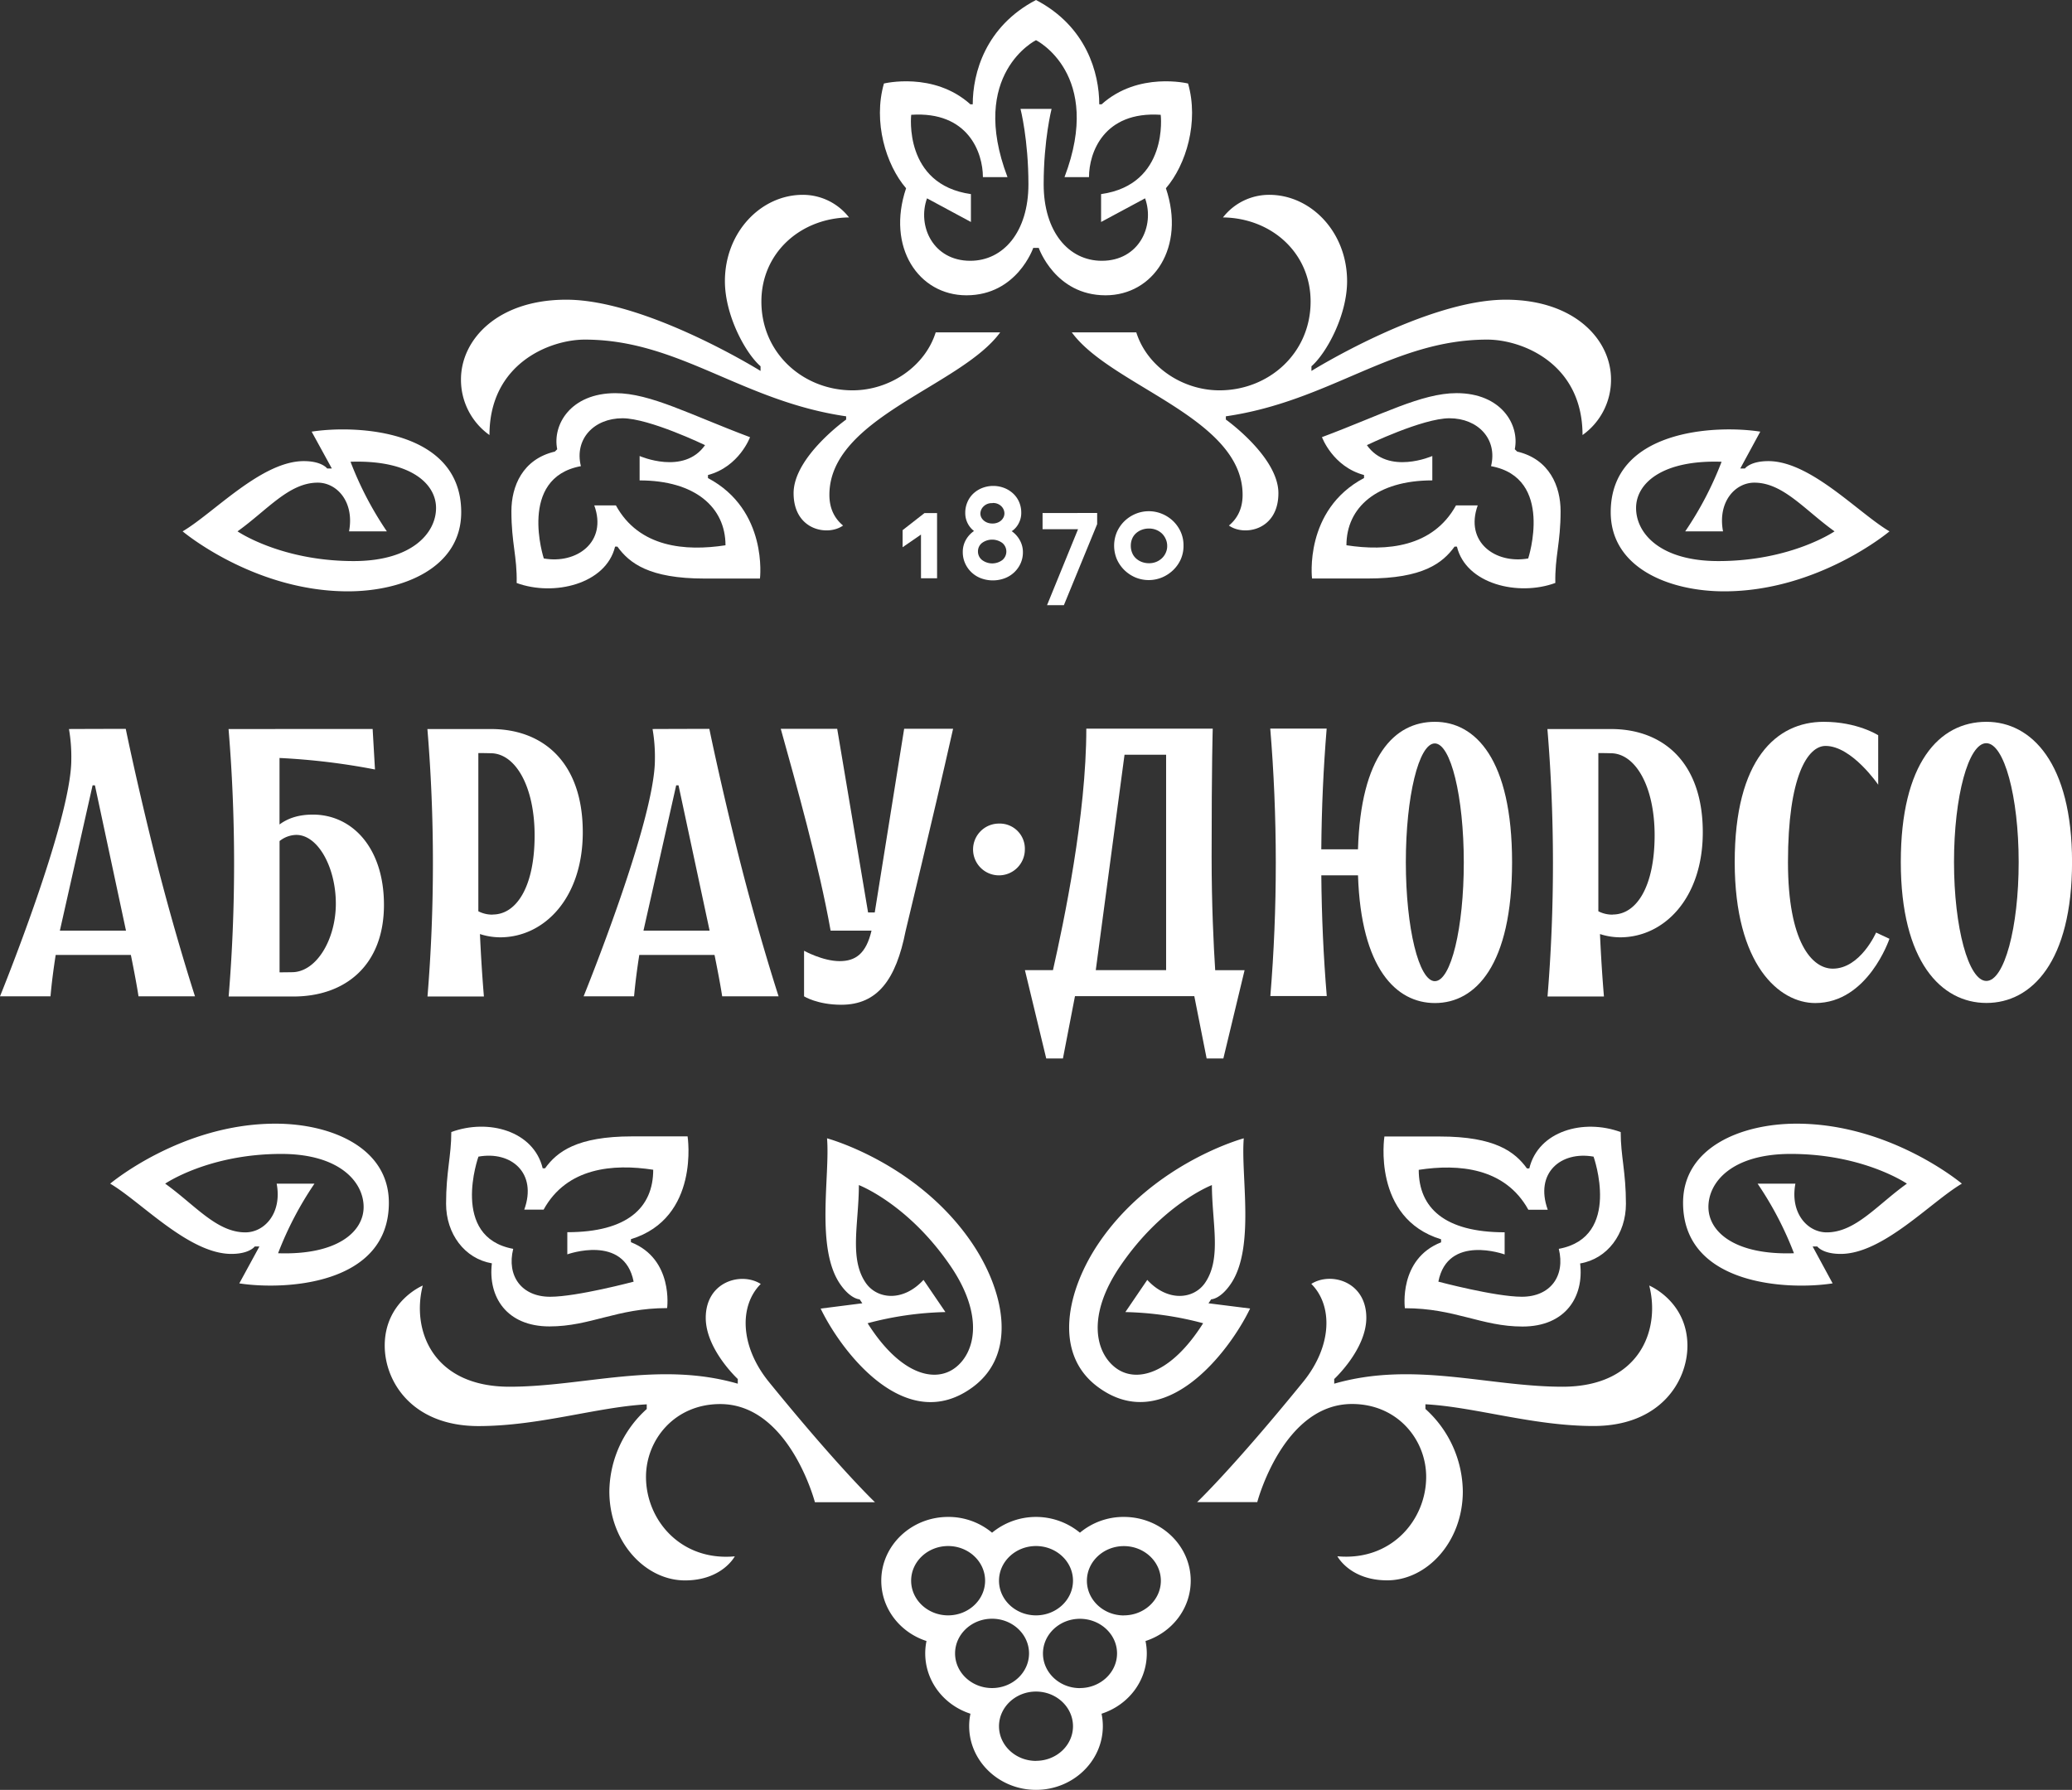<?xml version="1.0" encoding="UTF-8"?> <svg xmlns="http://www.w3.org/2000/svg" viewBox="0 0 886.64 766"><rect x="0" y="0" width="886.64" height="766" fill="#333333" stroke="none"/><defs><style>.cls-1{fill:#fff;}</style></defs><g id="Слой_2" data-name="Слой 2"><g id="Layer_1" data-name="Layer 1"><polygon class="cls-1" points="394.11 247.48 400.99 247.48 400.98 219.57 395.61 219.57 386.24 226.89 386.24 234.2 394.1 228.78 394.11 247.48"></polygon><path class="cls-1" d="M413.34,231a10.39,10.39,0,0,0-1.35,5.36,11.53,11.53,0,0,0,1,4.72,12.08,12.08,0,0,0,6.77,6.39,14.57,14.57,0,0,0,10.19,0,12.22,12.22,0,0,0,4.07-2.55,12,12,0,0,0,2.7-3.8,11.45,11.45,0,0,0,1-4.71,10.44,10.44,0,0,0-1.41-5.37,11.46,11.46,0,0,0-3.42-3.74l.33-.16a8.88,8.88,0,0,0,2.65-3.09,9.43,9.43,0,0,0,1.14-4.66,11.27,11.27,0,0,0-.87-4.44,10.62,10.62,0,0,0-2.5-3.64,12,12,0,0,0-3.79-2.43,13.11,13.11,0,0,0-9.65,0,12,12,0,0,0-3.79,2.44,10.79,10.79,0,0,0-2.49,3.69,11.38,11.38,0,0,0-.87,4.5,9.66,9.66,0,0,0,3.74,7.74A11.47,11.47,0,0,0,413.34,231Zm7.53-14.26a4.91,4.91,0,0,1,3.74-1.41l.16-.06a4.91,4.91,0,0,1,3.74,1.41,4.36,4.36,0,0,1,1.3,3,4,4,0,0,1-.32,1.57,4.73,4.73,0,0,1-1,1.41,4.89,4.89,0,0,1-1.62,1,5.56,5.56,0,0,1-2.17.38,5.82,5.82,0,0,1-2.22-.38,5,5,0,0,1-1.63-1,4.46,4.46,0,0,1-1-1.35,3.85,3.85,0,0,1-.33-1.57A4.36,4.36,0,0,1,420.87,216.74Zm-.7,15.66a7.33,7.33,0,0,1,8.78,0,4.76,4.76,0,0,1,0,7.26,7.26,7.26,0,0,1-8.72,0,4.61,4.61,0,0,1-1.74-3.64A4.55,4.55,0,0,1,420.17,232.4Z"></path><polygon class="cls-1" points="469.49 219.54 446.13 219.55 446.13 226.49 461.31 226.48 448.04 259 455.25 259 469.49 224.31 469.49 219.54"></polygon><path class="cls-1" d="M485.86,247.12a14.86,14.86,0,0,0,11.39,0A15.52,15.52,0,0,0,502,244a14.86,14.86,0,0,0,3.25-4.6,14.06,14.06,0,0,0,1.19-5.86v-.05a14,14,0,0,0-1.19-5.86A15,15,0,0,0,502,223a15.23,15.23,0,0,0-4.72-3.08,14.77,14.77,0,0,0-11.38,0,15.39,15.39,0,0,0-4.71,3.09,15.06,15.06,0,0,0-3.25,4.67,15,15,0,0,0,0,11.7,15,15,0,0,0,3.26,4.66A15.39,15.39,0,0,0,485.86,247.12Zm-1.41-16.53a6.52,6.52,0,0,1,1.62-2.33,7.76,7.76,0,0,1,2.5-1.52,8.36,8.36,0,0,1,3.08-.54,7.92,7.92,0,0,1,5.48,2.05,7.47,7.47,0,0,1,1.68,2.39,7,7,0,0,1,.65,3,6.74,6.74,0,0,1-.65,3,7.11,7.11,0,0,1-1.68,2.33,7.8,7.8,0,0,1-2.43,1.52,8,8,0,0,1-3,.55,8.66,8.66,0,0,1-3.09-.54,7.71,7.71,0,0,1-2.49-1.52,6.42,6.42,0,0,1-1.63-2.33,7.69,7.69,0,0,1-.6-3v-.11A7.69,7.69,0,0,1,484.45,230.59Z"></path><path class="cls-1" d="M480.92,649.19a29.06,29.06,0,0,0-18.8,6.75,29.56,29.56,0,0,0-37.6,0,29.06,29.06,0,0,0-18.8-6.75c-15.78,0-28.61,12.24-28.61,27.28,0,11.94,8,22.15,19.35,25.83a25.85,25.85,0,0,0-.54,5.28c0,11.94,8,22.16,19.35,25.83a25.53,25.53,0,0,0-.55,5.31c0,15,12.83,27.28,28.6,27.28s28.6-12.24,28.6-27.28a25.53,25.53,0,0,0-.55-5.31c11.38-3.67,19.36-13.88,19.36-25.83a25.85,25.85,0,0,0-.55-5.28c11.38-3.68,19.35-13.89,19.35-25.83C509.53,661.43,496.7,649.19,480.92,649.19Zm-37.6,12.46c8.73,0,15.83,6.65,15.83,14.83s-7.1,14.84-15.83,14.84-15.83-6.66-15.83-14.84S434.59,661.65,443.32,661.65Zm-53.43,14.83c0-8.18,7.1-14.83,15.83-14.83s15.82,6.65,15.82,14.83-7.1,14.84-15.82,14.84S389.89,684.66,389.89,676.48Zm18.8,31.12c0-8.18,7.1-14.84,15.83-14.84s15.82,6.66,15.82,14.84-7.1,14.83-15.82,14.83S408.69,715.78,408.69,707.6Zm34.63,46c-8.73,0-15.83-6.66-15.83-14.83s7.1-14.84,15.83-14.84,15.83,6.66,15.83,14.84S452.05,753.57,443.32,753.57Zm18.8-31.14c-8.72,0-15.82-6.65-15.82-14.83s7.1-14.84,15.82-14.84S478,699.42,478,707.6,470.85,722.43,462.12,722.43Zm18.8-31.11c-8.72,0-15.82-6.66-15.82-14.84s7.1-14.83,15.82-14.83,15.83,6.65,15.83,14.83S489.65,691.32,480.92,691.32Z"></path><path class="cls-1" d="M705.73,550.17c4.9,19.08-4.23,43.3-37.1,43.3-31.63,0-63.75-11.09-97.7-1.3v-2s13.74-12.67,13.74-26.2c0-15.56-15.17-19.8-23.54-14.51,9.24,9.24,9,26.54-3.48,41.92-30.2,37.12-45.39,51.48-45.39,51.48H538s11-42,40.54-42c19.5,0,31.74,15.3,31.74,31.17,0,18.46-14.9,36.13-38,34,0,0,5.39,10.3,21.32,10.3,16.92,0,32.36-16.36,32.36-38.1a48.15,48.15,0,0,0-16-35.25v-2c21.23,1.14,46,9.3,72,9.3,28.29,0,40.12-18.91,40.12-34.41C722,556.88,705.73,550.17,705.73,550.17Z"></path><path class="cls-1" d="M695.76,515.19c0,12.89-7.92,23.56-19.6,25.52,1.72,14.29-6.28,27-24.66,27-17.57,0-28.83-7.84-50.33-7.84,0,0-2.83-21,15.49-28.2v-1.29c-29.66-9.09-24.25-44-24.25-44h23.72c23.71,0,32.15,6.6,37.28,13.67h1c3.87-16.07,23.25-21.4,39.11-15.56C693.52,494.83,695.76,501.46,695.76,515.19ZM681.91,495c-14-2.49-25.25,7-19.61,22.72H654c-9.95-18-29.78-19.71-46.9-17.07,0,16.2,11,26.73,36.76,26.73v9.48S619.5,528,615.5,548.5c0,0,24.24,6.46,35.74,6.46,12.17,0,18.67-8.87,15.79-20.5C694.2,529.46,681.91,495,681.91,495Z"></path><path class="cls-1" d="M768.78,480.89c40.29,0,70.73,25.67,70.73,25.67-13.3,7.83-33.73,30.07-51.85,30.07-7.78,0-10-3.17-10-3.17h-2l8.55,15.78c-19.17,3-64,.86-64-34.51C720.24,491,745.16,480.89,768.78,480.89Zm-37.72,35.66c0,10.66,11.35,20.66,36.6,19.79a145.2,145.2,0,0,0-15.56-29.78h16.18c-2.37,12.57,5.14,20.85,13.4,20.85,12.31,0,21.56-11.73,34.31-20.85,0,0-18.52-12.72-49.72-12.72C741.26,493.84,731.06,505.79,731.06,516.55Z"></path><path class="cls-1" d="M416.36,593.56c-28.82,21.4-56.5-15.42-65.19-33.53L369,557.76l-1.16-1.7s-3.87,0-8.39-6.6c-10.5-15.41-4.22-46.25-5.55-62.3,0,0,38.56,10.36,61.91,44.63C429.5,551.89,435.73,579.17,416.36,593.56Zm-9.65-51.8c-18.09-26.53-39.19-34.59-39.19-34.59,0,16.36-4.23,31.33,2.91,41.8,4.78,7,15.88,8.41,24.75-1.22l9.38,13.77a139.63,139.63,0,0,0-33.29,4.78c13.93,22,28.65,25.61,37.34,19.16S421.21,563,406.71,541.76Z"></path><path class="cls-1" d="M470.31,531.79c23.36-34.27,61.92-44.63,61.92-44.63-1.34,16,4.95,46.89-5.56,62.3-4.51,6.62-8.38,6.6-8.38,6.6l-1.16,1.7L534.94,560c-8.69,18.11-36.37,54.93-65.19,33.53C450.38,579.17,456.62,551.89,470.31,531.79Zm7.2,53.67c8.68,6.45,23.41,2.85,37.33-19.16a139.49,139.49,0,0,0-33.28-4.78l9.37-13.77c8.87,9.63,20,8.24,24.76,1.22,7.14-10.47,2.95-25.44,2.9-41.8,0,0-21.1,8.06-39.18,34.59C464.91,563,468.74,578.94,477.51,585.46Z"></path><path class="cls-1" d="M180.91,550.17c-4.9,19.08,4.23,43.3,37.1,43.3,31.63,0,63.75-11.09,97.7-1.3v-2S302,577.5,302,564c0-15.56,15.17-19.8,23.54-14.51-9.24,9.24-9,26.54,3.48,41.92,30.2,37.12,45.39,51.48,45.39,51.48h-25.7s-11-42-40.54-42c-19.5,0-31.74,15.3-31.74,31.17,0,18.46,14.9,36.13,38,34,0,0-5.39,10.3-21.32,10.3-16.92,0-32.36-16.36-32.36-38.1a48.15,48.15,0,0,1,16-35.25v-2c-21.23,1.14-46,9.3-72,9.3-28.29,0-40.12-18.92-40.12-34.42C164.64,556.87,180.91,550.17,180.91,550.17Z"></path><path class="cls-1" d="M193.12,484.47C209,478.63,228.36,484,232.23,500h1c5.13-7.07,13.57-13.67,37.28-13.67h23.72s5.41,34.89-24.25,44v1.29c18.32,7.2,15.49,28.2,15.49,28.2-21.5,0-32.76,7.84-50.33,7.84-18.38,0-26.38-12.67-24.66-27-11.68-2-19.6-12.63-19.6-25.52C190.88,501.46,193.12,494.83,193.12,484.47Zm26.49,50c-2.88,11.63,3.62,20.5,15.79,20.5,11.5,0,35.74-6.46,35.74-6.46-4-20.5-28.38-11.69-28.38-11.69v-9.48c25.72,0,36.76-10.53,36.76-26.73-17.12-2.64-36.95-1-46.9,17.07h-8.28C230,502,218.73,492.46,204.73,495,204.73,495,192.44,529.46,219.61,534.46Z"></path><path class="cls-1" d="M166.4,514.73c0,35.37-44.79,37.48-64,34.51L111,533.46h-2s-2.23,3.17-10,3.17c-18.12,0-38.55-22.24-51.85-30.07,0,0,30.44-25.67,70.73-25.67C141.48,480.89,166.4,491,166.4,514.73Zm-46-20.89c-31.2,0-49.72,12.72-49.72,12.72,12.75,9.12,22,20.85,34.31,20.85,8.26,0,15.77-8.28,13.4-20.85h16.18A145.2,145.2,0,0,0,119,536.34c25.25.87,36.6-9.13,36.6-19.79S145.38,493.84,120.37,493.84Z"></path><path class="cls-1" d="M667.8,218.77c0-10.62-4.73-22.27-18.6-25.52l-1-1c2.12-10.37-5.68-24-24.93-24-14.95,0-32.08,9.29-57.58,18.83,0,0,4.6,12.63,18,16.21v1.29c-25.83,13.67-22.25,43-22.25,43h23.73c23.71,0,32.15-6.6,37.27-13.66h1c3.88,16.06,26.25,21.39,42.11,15.56C665.32,238.12,667.8,232.5,667.8,218.77ZM653.94,239c-14,2.49-27.25-7-21.6-22.71h-9.29c-9.94,18-29.78,19.7-46.89,17.06,0-16.19,13-27.76,36.75-27.76V195.15s-18.87,8.35-28-4.65c0,0,23.83-11.5,35.34-11.5,12.16,0,20.66,8.88,17.79,20.5C665.23,204.5,653.94,239,653.94,239Z"></path><path class="cls-1" d="M737.81,253.07c40.3,0,70.73-25.67,70.73-25.67-13.3-7.82-33.72-30.06-51.85-30.06-7.78,0-10,3.16-10,3.16h-2l8.56-15.77c-19.17-3-64-.87-64,34.5C689.28,243,714.19,253.07,737.81,253.07ZM700.1,217.41c0-10.66,11.34-20.66,36.59-19.79a144.92,144.92,0,0,1-15.56,29.78h16.18c-2.37-12.57,5.15-20.84,13.4-20.84,12.31,0,21.56,11.72,34.32,20.84,0,0-18.53,12.72-49.72,12.72C710.29,240.12,700.1,228.17,700.1,217.41Z"></path><path class="cls-1" d="M644.31,128.26c-34.09,0-83.12,30.49-83.12,30.49v-2c6.42-5.58,15.25-21.75,15.25-36.42,0-21-15.46-36.95-33.3-36.95a25,25,0,0,0-19.81,9.67c20.75.26,37.5,15.15,37.5,36,0,22.23-18,38-39,38-15.9,0-31-10.17-35.59-24.81h-27.6c16.79,23.06,73.09,36.48,73.09,69.55,0,6-2.32,10.19-5.85,13.12,6.43,4.64,21.17,2.14,21.17-13.85,0-15.51-22.49-31.51-22.49-31.51v-1.38c44.75-6.5,71.51-32.83,111.86-32.83,14.76,0,40.77,10.1,40.77,40.84a29,29,0,0,0,12.19-23.79C689.39,145.38,673.77,128.26,644.31,128.26Z"></path><path class="cls-1" d="M221.09,249.5c15.86,5.83,38.23.5,42.11-15.56h1c5.12,7.06,13.56,13.66,37.27,13.66H325.2s3.58-29.31-22.25-43v-1.3c13.4-3.58,18-16.2,18-16.2-25.5-9.55-42.63-18.84-57.58-18.84-19.25,0-27.05,13.58-24.93,24l-1,1c-13.87,3.25-18.6,14.9-18.6,25.52C218.84,232.5,221.32,238.12,221.09,249.5Zm27.48-50c-2.87-11.63,5.63-20.5,17.79-20.5,11.51,0,35.34,11.5,35.34,11.5-9.1,13-28,4.65-28,4.65V205.6c23.8,0,36.75,11.57,36.75,27.76-17.11,2.64-37,1-46.89-17.06H254.3C260,232,246.7,241.5,232.7,239,232.7,239,221.41,204.5,248.57,199.5Z"></path><path class="cls-1" d="M197.36,219.23c0-35.37-44.79-37.48-64-34.5L142,200.5h-2s-2.23-3.16-10-3.16c-18.13,0-38.55,22.24-51.85,30.06,0,0,30.43,25.67,70.73,25.67C172.45,253.07,197.36,243,197.36,219.23Zm-46,20.89c-31.19,0-49.72-12.72-49.72-12.72,12.76-9.12,22-20.84,34.32-20.84,8.25,0,15.77,8.27,13.4,20.84h16.18A144.92,144.92,0,0,1,150,197.62c25.25-.87,36.59,9.13,36.59,19.79S176.35,240.12,151.33,240.12Z"></path><path class="cls-1" d="M242.33,128.26c34.09,0,83.12,30.49,83.12,30.49v-2C319,151.17,310.2,135,310.2,120.33c0-21,15.46-36.95,33.3-36.95a25,25,0,0,1,19.81,9.67c-20.75.26-37.5,15.15-37.5,36,0,22.23,18,38,39,38,15.9,0,31-10.17,35.59-24.81H428c-16.79,23.06-73.09,36.48-73.09,69.55,0,6,2.32,10.19,5.85,13.12-6.43,4.64-21.17,2.14-21.17-13.85,0-15.51,22.49-31.51,22.49-31.51v-1.38c-44.75-6.5-71.51-32.83-111.86-32.83-14.76,0-40.77,10.1-40.77,40.84a29,29,0,0,1-12.19-23.79C197.25,145.37,212.87,128.26,242.33,128.26Z"></path><path class="cls-1" d="M508.39,35.74s-21.28-5.24-37,8.91h-1c0-13.32-5.42-33.32-27.07-44.65-21.65,11.33-27.07,31.33-27.07,44.65h-1c-15.72-14.15-37-8.91-37-8.91-4.69,16.38.81,34.76,9.48,44.83-8.5,25.25,5.33,45.81,25.83,45.81,21.62,0,28.58-20.28,28.58-20.28h2.36s7,20.28,28.58,20.28c20.5,0,34.33-20.56,25.83-45.81C507.58,70.5,513.08,52.12,508.39,35.74ZM471.17,83.07V95L490,84.88c4.25,11.87-2.63,26.73-18.51,26.73-14.25,0-24.89-12.49-24.89-32.74,0-19.11,3.39-32.27,3.39-32.27H436.69s3.39,13.16,3.39,32.27c0,20.25-10.64,32.74-24.89,32.74-15.88,0-22.76-14.86-18.51-26.73L415.47,95V83.07c-29-4.1-25.55-33.94-25.55-33.94C414.33,47.5,420.6,65.38,420.6,75.8h10.52c-16.79-44.18,12.2-58.61,12.2-58.61s29,14.43,12.2,58.61H466c0-10.42,6.27-28.3,30.68-26.67C496.72,49.13,500.21,79,471.17,83.07Z"></path><path class="cls-1" d="M53.81,311.92s-24.31.06-24.3.08a69.56,69.56,0,0,1,1,13.16C30.51,351.41,0,426.4,0,426.4H21.61c.49-5.63,1.26-11.58,2.22-17.71H56c1.48,7.31,2.65,13.57,3.27,17.7H83.44s-8.83-27.12-17.12-60.22C58.47,334.8,53.81,311.92,53.81,311.92ZM25.62,398.28l14-62.19h1l13.29,62.18Z"></path><path class="cls-1" d="M303.54,311.92s-24.31.06-24.3.08a69.56,69.56,0,0,1,1,13.16c0,26.25-30.51,101.24-30.51,101.24h21.6c.5-5.63,1.27-11.58,2.23-17.71h32.2c1.48,7.31,2.65,13.57,3.27,17.7h24.14s-8.83-27.12-17.12-60.22C308.2,334.8,303.54,311.92,303.54,311.92Zm-28.19,86.36,14-62.19h1l13.3,62.18Z"></path><path class="cls-1" d="M850,308.91c-20.21,0-36.62,17.67-36.62,60,0,42.65,17.32,60.33,36.67,60.32s36.61-17.67,36.61-60.35C886.64,326.58,869.32,308.9,850,308.91Zm0,110.9c-7.64,0-13.84-22.77-13.85-50.87s6.17-50.88,13.81-50.88,13.85,22.77,13.86,50.87S857.66,419.81,850,419.81Z"></path><path class="cls-1" d="M689.38,312l-27.22,0c1.54,18.54,2.36,37.67,2.37,57.23s-.8,38.69-2.32,57.23h24.14q-1.1-13.17-1.69-26.72a28.25,28.25,0,0,0,8.61,1.4c18.91,0,35.4-16.82,35.38-45C728.64,326.25,711.66,312,689.38,312Zm.78,79.43a13,13,0,0,1-6.2-1.44V322.28c2.49,0,5.3.08,5.3.08,10.47,0,18.78,14,18.78,35.19C708,379.67,700.18,391.38,690.16,391.38Z"></path><path class="cls-1" d="M210.11,312l-27.22,0c1.54,18.54,2.36,37.67,2.36,57.23s-.79,38.69-2.32,57.23h24.14q-1.09-13.17-1.69-26.72a28.32,28.32,0,0,0,8.62,1.4c18.9,0,35.39-16.82,35.38-45C249.37,326.25,232.39,312,210.11,312Zm.78,79.43a13,13,0,0,1-6.2-1.44V322.28c2.48,0,5.29.08,5.29.08,10.47,0,18.79,14,18.79,35.19C228.77,379.67,220.9,391.38,210.89,391.38Z"></path><path class="cls-1" d="M133.86,348.62c-5.68,0-10.43,1.37-14.25,4.23V324.39a287.57,287.57,0,0,1,40.85,4.92l-1-17.34L97.8,312c1.54,18.54,2.36,37.67,2.37,57.23s-.8,38.69-2.33,57.24l27.7,0c22.28,0,38.77-13.41,38.76-39.24C164.29,362.76,150.66,348.61,133.86,348.62Zm-8.93,67.45s-2.81.05-5.3.06l0-56.18a11.71,11.71,0,0,1,7.17-2.64c9.33,0,16.9,14,16.91,29.37S135.4,416.06,124.93,416.07Z"></path><path class="cls-1" d="M784.27,414.55c-8.87,0-19.17-11.25-19.17-45.58,0-36.77,8.43-49.74,16.08-49.74,11.24,0,22.53,16.6,22.53,16.6V314.66s-8.88-5.76-23.31-5.75c-20.2,0-38.11,15.95-38.09,60.07s19.13,60.29,34.45,60.29c22.57,0,31.76-27.5,31.76-27.5l-5.71-2.67S796.07,414.55,784.27,414.55Z"></path><path class="cls-1" d="M614,308.91c-17.34,0-31.7,14.67-32.9,54.57H565.4c.13-17.62.92-34.88,2.3-51.67H543.56c1.54,18.55,2.36,37.67,2.37,57.24s-.8,38.68-2.33,57.23h24.14c-1.39-16.78-2.19-34-2.33-51.67h15.7c1.29,39.9,16.34,54.67,32.93,54.66,17.35,0,33-16.14,33-60.25S631.34,308.9,614,308.91Zm0,111c-6.85,0-12.41-22.77-12.42-50.87s5.53-50.87,12.38-50.88,12.41,22.78,12.42,50.87S620.89,419.9,614,419.9Z"></path><path class="cls-1" d="M374.32,390.49h-2.86L358.25,311.9H334.1c6.35,22.84,16.35,58.22,21.33,86.37h17.51c-2.36,10-6.92,13.05-13.64,13.06-7.24,0-15.23-4.44-15.23-4.44V426.4S349.74,430,360,430c15.53,0,23.42-10.8,27.52-31.54.35-1.76,11.17-45.9,20.32-86.57H386.9Z"></path><path class="cls-1" d="M518.47,366.67c0-40.57.48-54.84.48-54.84l-54.1,0c0,37-9.6,82.64-14.27,103.35h-12l9.12,37.8h7.15L460,426.32l51.06,0L516.34,453h7.15l9.09-37.8H520C519.32,404.58,518.47,387.23,518.47,366.67ZM499,415.18H468.9L481.2,323H499Z"></path><path class="cls-1" d="M427.46,352.46a11.08,11.08,0,1,0,11.09,11.07A10.75,10.75,0,0,0,427.46,352.46Z"></path></g></g></svg> 